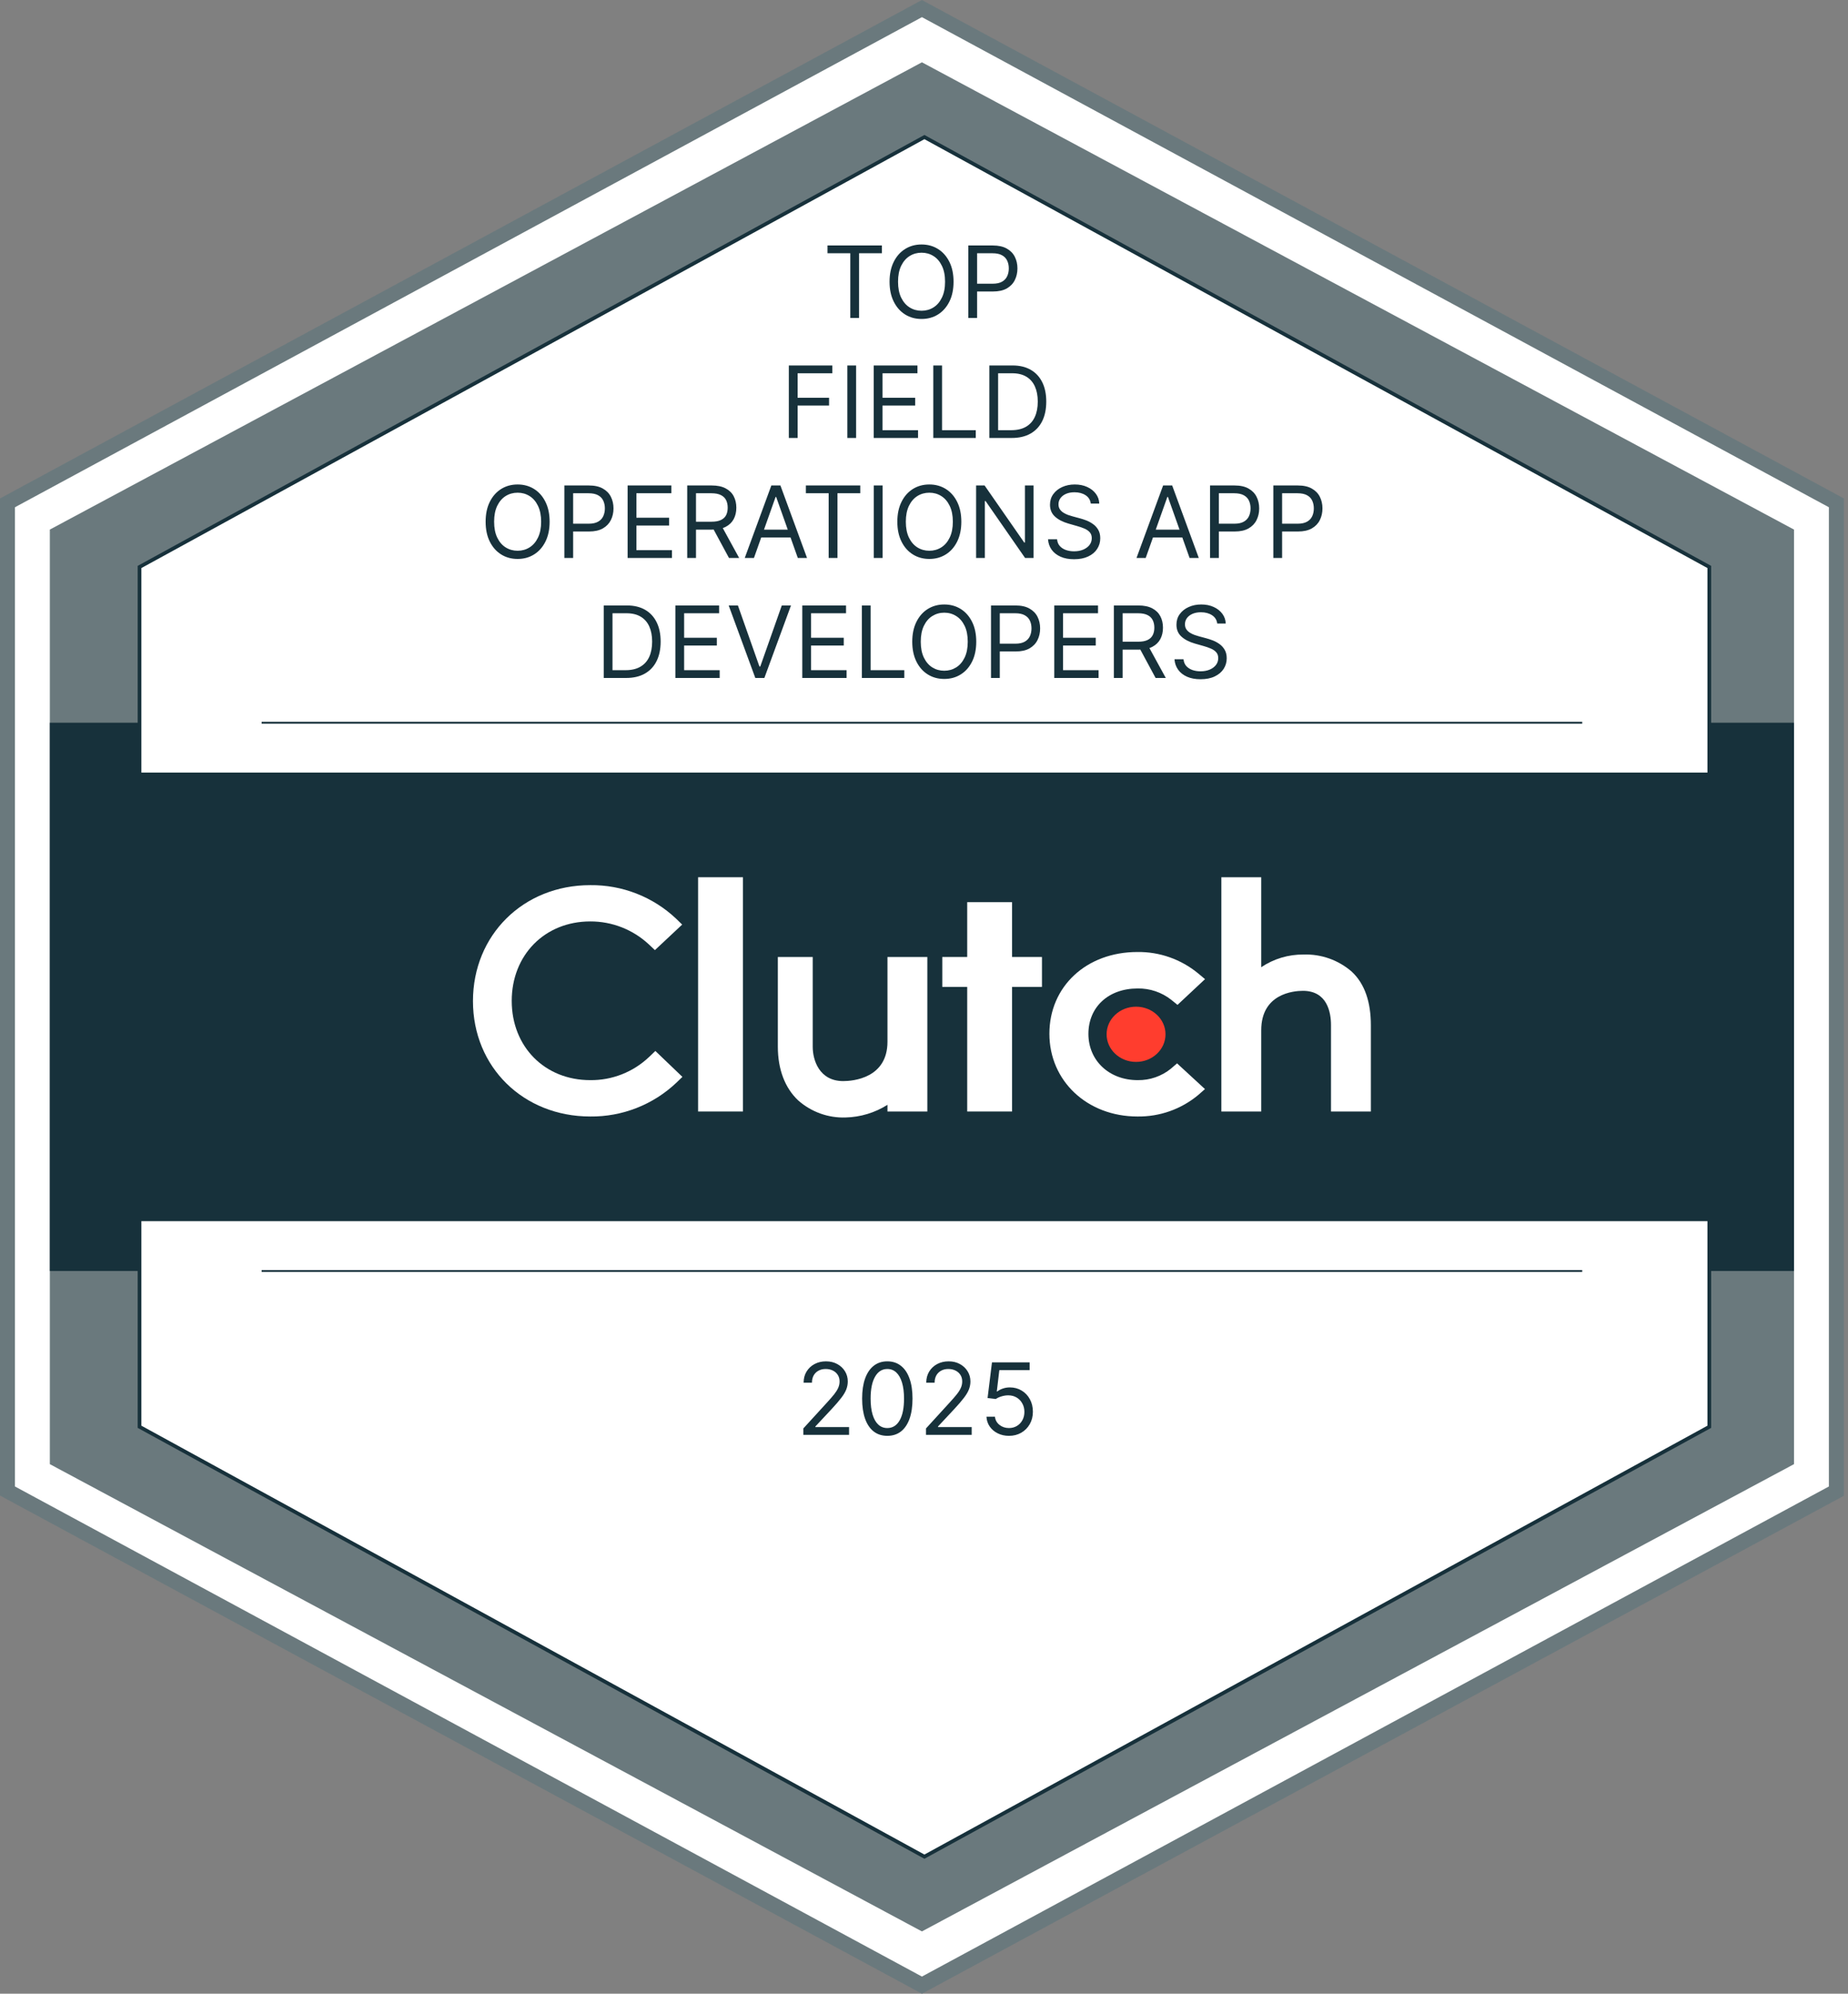 <svg xmlns="http://www.w3.org/2000/svg" width="89" height="96" viewBox="0 0 89 96" fill="none"><rect x="0" y="0" width="89" height="96" fill="#808080" stroke="none"/><g clip-path="url(#clip0_443_21760)"><path d="M88.56 24.206V71.794L44.52 95.588L0.48 71.794V24.206L44.52 0.413L88.56 24.206Z" fill="white"></path><path d="M44.4 96L44.232 95.908L0 72.012V24L0.189 23.9L44.4 0L44.568 0.092L88.8 24V72.024L44.4 96ZM0.72 71.575L44.4 95.174L88.08 71.575V24.425L44.4 0.826L0.72 24.425V71.575Z" fill="#6A797D"></path><path d="M86.4 25.5V70.5L44.4 93L2.4 70.5V25.5L44.4 3L86.4 25.5Z" fill="#6A797D"></path><path d="M86.4 34.8H2.4V61.2H86.4V34.8Z" fill="#17313B"></path><path d="M82.32 27.3V68.701L44.52 89.4L6.72 68.701V27.3L44.52 6.6L82.32 27.3Z" fill="white" stroke="#17313B" stroke-width="0.178" stroke-miterlimit="10"></path><path d="M85.2 37.2H3.6V58.8H85.2V37.2Z" fill="#17313B"></path><path d="M12.6 61.2H76.2" stroke="#17313B" stroke-width="0.089" stroke-miterlimit="10"></path><path d="M12.6 34.8H76.2" stroke="#17313B" stroke-width="0.089" stroke-miterlimit="10"></path><path d="M35.781 42.24H33.621V53.52H35.781V42.24Z" fill="white"></path><path d="M42.741 50.16C42.741 51.916 41.078 52.056 40.612 52.056C39.446 52.056 39.141 51.029 39.141 50.41V46.08H37.461V50.4C37.461 51.49 37.804 52.389 38.443 52.988C39.071 53.542 39.887 53.837 40.725 53.808C41.44 53.79 42.137 53.58 42.741 53.198V53.52H44.661V46.08H42.741V50.16Z" fill="white"></path><path d="M48.741 43.44H46.581V46.08H45.381V47.52H46.581V53.52H48.741V47.52H50.181V46.08H48.741V43.44Z" fill="white"></path><path d="M56.4 51.451C55.946 51.822 55.376 52.02 54.789 52.01C53.421 52.01 52.418 51.072 52.418 49.783C52.418 48.494 53.378 47.596 54.789 47.596C55.378 47.586 55.951 47.78 56.411 48.145L56.709 48.386L58.034 47.147L57.702 46.869C56.88 46.191 55.843 45.825 54.777 45.84C52.322 45.84 50.539 47.498 50.539 49.776C50.539 52.053 52.365 53.76 54.777 53.76C55.848 53.777 56.89 53.408 57.712 52.721L58.031 52.44L56.687 51.202L56.399 51.451H56.4Z" fill="white"></path><path d="M65.095 46.781C64.455 46.227 63.63 45.934 62.784 45.962C62.057 45.953 61.345 46.166 60.741 46.572V42.24H58.821V53.52H60.741V49.608C60.741 47.852 62.284 47.71 62.75 47.71C63.916 47.71 64.101 48.739 64.101 49.358V53.52H66.021V49.368C66.021 48.279 65.743 47.381 65.095 46.781Z" fill="white"></path><path d="M54.713 51.132C55.496 51.132 56.131 50.537 56.131 49.802C56.131 49.068 55.496 48.473 54.713 48.473C53.929 48.473 53.294 49.068 53.294 49.802C53.294 50.537 53.929 51.132 54.713 51.132Z" fill="#FF3D2E"></path><path d="M31.253 50.901C30.49 51.623 29.476 52.022 28.425 52.01C26.236 52.01 24.645 50.402 24.645 48.194C24.645 45.986 26.236 44.368 28.425 44.368C29.469 44.363 30.477 44.757 31.243 45.468L31.541 45.749L32.853 44.52L32.565 44.239C31.448 43.182 29.963 42.603 28.425 42.621C25.202 42.621 22.778 45.022 22.778 48.204C22.778 51.386 25.212 53.76 28.425 53.76C29.968 53.778 31.458 53.193 32.577 52.131L32.865 51.853L31.562 50.605L31.253 50.902V50.901Z" fill="white"></path><path d="M39.852 12.195V11.82H42.471V12.195H41.373V15.311H40.95V12.195H39.852ZM45.923 13.566C45.923 13.934 45.857 14.252 45.724 14.52C45.591 14.788 45.408 14.995 45.177 15.141C44.945 15.286 44.68 15.359 44.382 15.359C44.084 15.359 43.82 15.286 43.588 15.141C43.356 14.995 43.174 14.788 43.041 14.52C42.908 14.252 42.841 13.934 42.841 13.566C42.841 13.197 42.908 12.879 43.041 12.611C43.174 12.343 43.356 12.136 43.588 11.991C43.82 11.845 44.084 11.772 44.382 11.772C44.68 11.772 44.945 11.845 45.177 11.991C45.408 12.136 45.591 12.343 45.724 12.611C45.857 12.879 45.923 13.197 45.923 13.566ZM45.514 13.566C45.514 13.263 45.464 13.008 45.362 12.8C45.262 12.592 45.127 12.435 44.955 12.328C44.785 12.221 44.594 12.168 44.382 12.168C44.171 12.168 43.979 12.221 43.808 12.328C43.637 12.435 43.502 12.592 43.4 12.8C43.3 13.008 43.25 13.263 43.25 13.566C43.25 13.868 43.3 14.123 43.4 14.331C43.502 14.539 43.637 14.696 43.808 14.803C43.979 14.91 44.171 14.963 44.382 14.963C44.594 14.963 44.785 14.91 44.955 14.803C45.127 14.696 45.262 14.539 45.362 14.331C45.464 14.123 45.514 13.868 45.514 13.566ZM46.634 15.311V11.82H47.813C48.087 11.82 48.311 11.87 48.485 11.968C48.66 12.066 48.79 12.198 48.874 12.366C48.958 12.533 49 12.719 49 12.925C49 13.13 48.958 13.317 48.874 13.486C48.791 13.654 48.662 13.788 48.489 13.888C48.315 13.987 48.092 14.036 47.82 14.036H46.975V13.661H47.807C47.994 13.661 48.145 13.629 48.258 13.564C48.372 13.499 48.454 13.412 48.505 13.301C48.558 13.19 48.584 13.064 48.584 12.925C48.584 12.785 48.558 12.66 48.505 12.55C48.454 12.439 48.371 12.353 48.257 12.291C48.142 12.227 47.99 12.195 47.8 12.195H47.057V15.311H46.634Z" fill="#17313B"></path><path d="M37.991 21.089V17.598H40.084V17.973H38.414V19.152H39.928V19.527H38.414V21.089H37.991ZM41.231 17.598V21.089H40.808V17.598H41.231ZM42.079 21.089V17.598H44.185V17.973H42.501V19.152H44.076V19.527H42.501V20.714H44.213V21.089H42.079ZM44.947 21.089V17.598H45.37V20.714H46.993V21.089H44.947ZM48.725 21.089H47.647V17.598H48.772C49.111 17.598 49.401 17.668 49.642 17.808C49.883 17.946 50.067 18.146 50.196 18.406C50.324 18.665 50.388 18.975 50.388 19.337C50.388 19.7 50.324 20.013 50.194 20.276C50.064 20.537 49.876 20.738 49.628 20.879C49.38 21.019 49.079 21.089 48.725 21.089ZM48.07 20.714H48.697C48.986 20.714 49.225 20.658 49.415 20.547C49.605 20.436 49.746 20.277 49.839 20.071C49.933 19.866 49.979 19.621 49.979 19.337C49.979 19.055 49.933 18.812 49.841 18.609C49.749 18.404 49.611 18.247 49.429 18.138C49.246 18.028 49.018 17.973 48.745 17.973H48.07V20.714Z" fill="#17313B"></path><path d="M26.47 25.121C26.47 25.489 26.403 25.808 26.27 26.076C26.137 26.344 25.955 26.551 25.723 26.696C25.491 26.842 25.227 26.914 24.929 26.914C24.631 26.914 24.366 26.842 24.134 26.696C23.903 26.551 23.72 26.344 23.587 26.076C23.454 25.808 23.388 25.489 23.388 25.121C23.388 24.753 23.454 24.435 23.587 24.167C23.72 23.898 23.903 23.692 24.134 23.546C24.366 23.401 24.631 23.328 24.929 23.328C25.227 23.328 25.491 23.401 25.723 23.546C25.955 23.692 26.137 23.898 26.27 24.167C26.403 24.435 26.47 24.753 26.47 25.121ZM26.061 25.121C26.061 24.819 26.01 24.564 25.909 24.356C25.809 24.148 25.673 23.991 25.502 23.884C25.331 23.777 25.14 23.724 24.929 23.724C24.718 23.724 24.526 23.777 24.354 23.884C24.184 23.991 24.048 24.148 23.947 24.356C23.847 24.564 23.797 24.819 23.797 25.121C23.797 25.424 23.847 25.679 23.947 25.887C24.048 26.095 24.184 26.252 24.354 26.359C24.526 26.466 24.718 26.519 24.929 26.519C25.14 26.519 25.331 26.466 25.502 26.359C25.673 26.252 25.809 26.095 25.909 25.887C26.01 25.679 26.061 25.424 26.061 25.121ZM27.18 26.867V23.376H28.36C28.634 23.376 28.858 23.425 29.032 23.524C29.207 23.622 29.336 23.754 29.42 23.921C29.504 24.088 29.546 24.275 29.546 24.48C29.546 24.686 29.504 24.873 29.42 25.041C29.337 25.209 29.209 25.343 29.035 25.443C28.861 25.542 28.639 25.592 28.367 25.592H27.521V25.217H28.353C28.541 25.217 28.691 25.184 28.805 25.119C28.919 25.055 29.001 24.967 29.052 24.857C29.104 24.746 29.131 24.62 29.131 24.48C29.131 24.341 29.104 24.216 29.052 24.105C29.001 23.995 28.918 23.909 28.803 23.846C28.689 23.783 28.536 23.751 28.346 23.751H27.603V26.867H27.18ZM30.227 26.867V23.376H32.334V23.751H30.65V24.93H32.225V25.305H30.65V26.492H32.361V26.867H30.227ZM33.096 26.867V23.376H34.276C34.548 23.376 34.772 23.422 34.947 23.516C35.122 23.608 35.252 23.734 35.336 23.896C35.42 24.057 35.462 24.241 35.462 24.446C35.462 24.652 35.42 24.834 35.336 24.993C35.252 25.152 35.123 25.277 34.949 25.368C34.775 25.458 34.553 25.503 34.282 25.503H33.328V25.121H34.269C34.455 25.121 34.605 25.094 34.719 25.039C34.834 24.985 34.917 24.908 34.968 24.808C35.02 24.706 35.046 24.586 35.046 24.446C35.046 24.306 35.02 24.184 34.968 24.08C34.916 23.975 34.832 23.895 34.717 23.838C34.602 23.78 34.451 23.751 34.262 23.751H33.519V26.867H33.096ZM34.739 25.299L35.598 26.867H35.108L34.262 25.299H34.739ZM36.31 26.867H35.867L37.148 23.376H37.585L38.867 26.867H38.423L37.38 23.928H37.353L36.31 26.867ZM36.473 25.503H38.26V25.878H36.473V25.503ZM38.812 23.751V23.376H41.43V23.751H40.332V26.867H39.909V23.751H38.812ZM42.505 23.376V26.867H42.082V23.376H42.505ZM46.298 25.121C46.298 25.489 46.231 25.808 46.098 26.076C45.965 26.344 45.783 26.551 45.551 26.696C45.319 26.842 45.055 26.914 44.757 26.914C44.459 26.914 44.194 26.842 43.963 26.696C43.731 26.551 43.548 26.344 43.416 26.076C43.282 25.808 43.216 25.489 43.216 25.121C43.216 24.753 43.282 24.435 43.416 24.167C43.548 23.898 43.731 23.692 43.963 23.546C44.194 23.401 44.459 23.328 44.757 23.328C45.055 23.328 45.319 23.401 45.551 23.546C45.783 23.692 45.965 23.898 46.098 24.167C46.231 24.435 46.298 24.753 46.298 25.121ZM45.889 25.121C45.889 24.819 45.838 24.564 45.737 24.356C45.637 24.148 45.501 23.991 45.33 23.884C45.159 23.777 44.968 23.724 44.757 23.724C44.546 23.724 44.354 23.777 44.182 23.884C44.012 23.991 43.876 24.148 43.775 24.356C43.675 24.564 43.625 24.819 43.625 25.121C43.625 25.424 43.675 25.679 43.775 25.887C43.876 26.095 44.012 26.252 44.182 26.359C44.354 26.466 44.546 26.519 44.757 26.519C44.968 26.519 45.159 26.466 45.33 26.359C45.501 26.252 45.637 26.095 45.737 25.887C45.838 25.679 45.889 25.424 45.889 25.121ZM49.777 23.376V26.867H49.368L47.465 24.126H47.431V26.867H47.009V23.376H47.418L49.327 26.123H49.361V23.376H49.777ZM52.532 24.248C52.511 24.076 52.428 23.942 52.283 23.846C52.138 23.751 51.959 23.703 51.748 23.703C51.593 23.703 51.458 23.728 51.342 23.778C51.227 23.828 51.138 23.897 51.073 23.984C51.009 24.072 50.977 24.171 50.977 24.283C50.977 24.376 50.999 24.456 51.044 24.523C51.089 24.589 51.147 24.644 51.218 24.688C51.288 24.732 51.362 24.767 51.439 24.796C51.517 24.823 51.587 24.845 51.652 24.862L52.007 24.958C52.098 24.982 52.199 25.014 52.31 25.056C52.423 25.099 52.53 25.156 52.632 25.229C52.736 25.3 52.821 25.392 52.888 25.505C52.955 25.617 52.989 25.755 52.989 25.919C52.989 26.108 52.939 26.278 52.84 26.43C52.743 26.583 52.599 26.704 52.411 26.793C52.223 26.883 51.995 26.928 51.727 26.928C51.477 26.928 51.261 26.888 51.078 26.807C50.896 26.726 50.753 26.614 50.648 26.47C50.545 26.325 50.486 26.158 50.473 25.967H50.909C50.92 26.099 50.965 26.208 51.042 26.294C51.12 26.379 51.219 26.443 51.339 26.485C51.459 26.526 51.589 26.546 51.727 26.546C51.889 26.546 52.033 26.52 52.162 26.468C52.29 26.414 52.392 26.341 52.467 26.246C52.542 26.151 52.58 26.039 52.58 25.912C52.58 25.796 52.547 25.702 52.482 25.629C52.418 25.556 52.332 25.497 52.227 25.452C52.121 25.407 52.007 25.367 51.884 25.333L51.455 25.21C51.182 25.131 50.966 25.02 50.807 24.874C50.648 24.729 50.568 24.538 50.568 24.303C50.568 24.108 50.621 23.937 50.727 23.792C50.834 23.645 50.977 23.532 51.156 23.451C51.337 23.369 51.539 23.328 51.761 23.328C51.986 23.328 52.186 23.368 52.361 23.449C52.536 23.529 52.675 23.638 52.777 23.776C52.881 23.915 52.935 24.072 52.941 24.248H52.532ZM55.177 26.867H54.734L56.016 23.376H56.452L57.734 26.867H57.291L56.247 23.928H56.22L55.177 26.867ZM55.34 25.503H57.127V25.878H55.34V25.503ZM58.277 26.867V23.376H59.457C59.731 23.376 59.955 23.425 60.129 23.524C60.304 23.622 60.433 23.754 60.517 23.921C60.601 24.088 60.643 24.275 60.643 24.48C60.643 24.686 60.601 24.873 60.517 25.041C60.434 25.209 60.306 25.343 60.132 25.443C59.958 25.542 59.735 25.592 59.464 25.592H58.618V25.217H59.45C59.638 25.217 59.788 25.184 59.902 25.119C60.016 25.055 60.098 24.967 60.149 24.857C60.201 24.746 60.227 24.62 60.227 24.48C60.227 24.341 60.201 24.216 60.149 24.105C60.098 23.995 60.015 23.909 59.9 23.846C59.785 23.783 59.633 23.751 59.443 23.751H58.7V26.867H58.277ZM61.324 26.867V23.376H62.504C62.778 23.376 63.002 23.425 63.175 23.524C63.35 23.622 63.48 23.754 63.564 23.921C63.648 24.088 63.69 24.275 63.69 24.48C63.69 24.686 63.648 24.873 63.564 25.041C63.481 25.209 63.353 25.343 63.179 25.443C63.005 25.542 62.782 25.592 62.511 25.592H61.665V25.217H62.497C62.684 25.217 62.835 25.184 62.949 25.119C63.062 25.055 63.145 24.967 63.196 24.857C63.248 24.746 63.274 24.62 63.274 24.48C63.274 24.341 63.248 24.216 63.196 24.105C63.145 23.995 63.062 23.909 62.947 23.846C62.832 23.783 62.68 23.751 62.49 23.751H61.747V26.867H61.324Z" fill="#17313B"></path><path d="M30.153 32.645H29.076V29.154H30.201C30.539 29.154 30.829 29.224 31.07 29.363C31.311 29.502 31.495 29.701 31.624 29.962C31.752 30.221 31.817 30.531 31.817 30.892C31.817 31.256 31.752 31.569 31.622 31.831C31.493 32.093 31.304 32.294 31.056 32.435C30.808 32.575 30.507 32.645 30.153 32.645ZM29.498 32.27H30.126C30.414 32.27 30.653 32.214 30.843 32.102C31.033 31.991 31.174 31.833 31.268 31.627C31.361 31.421 31.407 31.176 31.407 30.892C31.407 30.61 31.361 30.368 31.269 30.164C31.177 29.96 31.04 29.803 30.857 29.694C30.674 29.584 30.446 29.529 30.173 29.529H29.498V32.27ZM32.526 32.645V29.154H34.632V29.529H32.948V30.708H34.523V31.083H32.948V32.27H34.66V32.645H32.526ZM35.538 29.154L36.574 32.092H36.615L37.651 29.154H38.094L36.812 32.645H36.376L35.094 29.154H35.538ZM38.638 32.645V29.154H40.745V29.529H39.061V30.708H40.636V31.083H39.061V32.27H40.772V32.645H38.638ZM41.507 32.645V29.154H41.929V32.27H43.552V32.645H41.507ZM47.016 30.899C47.016 31.267 46.95 31.585 46.817 31.854C46.684 32.122 46.502 32.329 46.27 32.474C46.038 32.62 45.773 32.692 45.475 32.692C45.178 32.692 44.913 32.62 44.681 32.474C44.449 32.329 44.267 32.122 44.134 31.854C44.001 31.585 43.934 31.267 43.934 30.899C43.934 30.531 44.001 30.213 44.134 29.945C44.267 29.676 44.449 29.47 44.681 29.324C44.913 29.179 45.178 29.106 45.475 29.106C45.773 29.106 46.038 29.179 46.27 29.324C46.502 29.47 46.684 29.676 46.817 29.945C46.95 30.213 47.016 30.531 47.016 30.899ZM46.607 30.899C46.607 30.597 46.557 30.342 46.456 30.134C46.355 29.926 46.22 29.768 46.048 29.662C45.878 29.555 45.687 29.501 45.475 29.501C45.264 29.501 45.073 29.555 44.901 29.662C44.73 29.768 44.595 29.926 44.494 30.134C44.394 30.342 44.344 30.597 44.344 30.899C44.344 31.201 44.394 31.456 44.494 31.664C44.595 31.872 44.73 32.03 44.901 32.137C45.073 32.243 45.264 32.297 45.475 32.297C45.687 32.297 45.878 32.243 46.048 32.137C46.22 32.03 46.355 31.872 46.456 31.664C46.557 31.456 46.607 31.201 46.607 30.899ZM47.727 32.645V29.154H48.907C49.181 29.154 49.404 29.203 49.578 29.302C49.753 29.4 49.883 29.532 49.967 29.699C50.051 29.866 50.093 30.052 50.093 30.258C50.093 30.464 50.051 30.651 49.967 30.819C49.884 30.987 49.755 31.121 49.582 31.221C49.408 31.32 49.185 31.369 48.913 31.369H48.068V30.994H48.9C49.087 30.994 49.238 30.962 49.352 30.897C49.465 30.833 49.548 30.745 49.599 30.635C49.651 30.523 49.677 30.398 49.677 30.258C49.677 30.118 49.651 29.993 49.599 29.883C49.548 29.773 49.465 29.687 49.35 29.624C49.235 29.56 49.083 29.529 48.893 29.529H48.15V32.645H47.727ZM50.774 32.645V29.154H52.881V29.529H51.197V30.708H52.772V31.083H51.197V32.27H52.908V32.645H50.774ZM53.643 32.645V29.154H54.822C55.095 29.154 55.319 29.2 55.494 29.293C55.669 29.385 55.798 29.512 55.883 29.674C55.967 29.835 56.009 30.018 56.009 30.224C56.009 30.43 55.967 30.612 55.883 30.771C55.798 30.93 55.669 31.055 55.496 31.146C55.322 31.236 55.1 31.281 54.829 31.281H53.875V30.899H54.816C55.002 30.899 55.152 30.872 55.266 30.817C55.38 30.763 55.463 30.685 55.514 30.585C55.567 30.484 55.593 30.364 55.593 30.224C55.593 30.084 55.567 29.962 55.514 29.858C55.462 29.753 55.379 29.672 55.264 29.616C55.149 29.558 54.997 29.529 54.809 29.529H54.066V32.645H53.643ZM55.286 31.076L56.145 32.645H55.654L54.809 31.076H55.286ZM58.622 30.026C58.602 29.854 58.519 29.72 58.373 29.624C58.228 29.529 58.049 29.481 57.838 29.481C57.684 29.481 57.548 29.506 57.432 29.556C57.318 29.606 57.228 29.675 57.163 29.762C57.099 29.85 57.068 29.949 57.068 30.06C57.068 30.154 57.09 30.234 57.134 30.301C57.179 30.367 57.237 30.422 57.308 30.466C57.378 30.509 57.452 30.545 57.529 30.573C57.607 30.601 57.678 30.623 57.743 30.64L58.097 30.735C58.188 30.759 58.289 30.792 58.401 30.834C58.513 30.876 58.62 30.934 58.723 31.006C58.826 31.078 58.911 31.17 58.978 31.283C59.045 31.395 59.079 31.533 59.079 31.697C59.079 31.885 59.029 32.056 58.931 32.208C58.833 32.36 58.69 32.481 58.501 32.571C58.314 32.661 58.086 32.706 57.818 32.706C57.568 32.706 57.351 32.666 57.168 32.585C56.986 32.504 56.843 32.392 56.739 32.247C56.635 32.103 56.577 31.935 56.563 31.744H56.999C57.011 31.876 57.055 31.985 57.132 32.072C57.211 32.157 57.31 32.221 57.429 32.263C57.549 32.304 57.679 32.324 57.818 32.324C57.979 32.324 58.124 32.298 58.252 32.246C58.381 32.192 58.482 32.118 58.557 32.024C58.632 31.929 58.67 31.817 58.67 31.69C58.67 31.574 58.638 31.48 58.573 31.407C58.508 31.334 58.423 31.275 58.317 31.23C58.211 31.184 58.097 31.145 57.974 31.11L57.545 30.988C57.272 30.909 57.056 30.797 56.897 30.652C56.738 30.506 56.658 30.316 56.658 30.081C56.658 29.885 56.711 29.715 56.817 29.57C56.924 29.423 57.067 29.309 57.247 29.229C57.427 29.147 57.629 29.106 57.852 29.106C58.077 29.106 58.277 29.146 58.452 29.227C58.627 29.306 58.765 29.416 58.868 29.554C58.971 29.693 59.026 29.85 59.031 30.026H58.622Z" fill="#17313B"></path><path d="M38.688 69.089V68.782L39.841 67.521C39.976 67.373 40.087 67.245 40.175 67.135C40.262 67.025 40.327 66.922 40.369 66.825C40.412 66.728 40.434 66.625 40.434 66.518C40.434 66.396 40.404 66.289 40.345 66.2C40.287 66.11 40.208 66.041 40.107 65.992C40.006 65.943 39.892 65.918 39.766 65.918C39.632 65.918 39.515 65.946 39.415 66.002C39.316 66.056 39.239 66.133 39.184 66.232C39.131 66.331 39.104 66.447 39.104 66.58H38.702C38.702 66.375 38.749 66.196 38.844 66.041C38.938 65.887 39.066 65.766 39.229 65.68C39.392 65.593 39.576 65.55 39.779 65.55C39.984 65.55 40.165 65.593 40.323 65.68C40.481 65.766 40.605 65.883 40.695 66.029C40.785 66.176 40.829 66.339 40.829 66.518C40.829 66.647 40.806 66.772 40.76 66.895C40.714 67.017 40.635 67.153 40.521 67.302C40.408 67.451 40.252 67.633 40.052 67.848L39.268 68.687V68.714H40.891V69.089H38.688ZM42.733 69.137C42.477 69.137 42.258 69.067 42.077 68.927C41.897 68.786 41.758 68.582 41.663 68.315C41.568 68.047 41.52 67.723 41.52 67.343C41.52 66.966 41.568 66.644 41.663 66.377C41.76 66.109 41.898 65.904 42.079 65.763C42.261 65.621 42.479 65.55 42.733 65.55C42.988 65.55 43.206 65.621 43.386 65.763C43.568 65.904 43.707 66.109 43.802 66.377C43.899 66.644 43.947 66.966 43.947 67.343C43.947 67.723 43.899 68.047 43.804 68.315C43.708 68.582 43.57 68.786 43.39 68.927C43.209 69.067 42.99 69.137 42.733 69.137ZM42.733 68.762C42.988 68.762 43.186 68.639 43.327 68.393C43.468 68.148 43.538 67.798 43.538 67.343C43.538 67.041 43.506 66.784 43.441 66.571C43.377 66.359 43.285 66.197 43.165 66.085C43.045 65.974 42.902 65.918 42.733 65.918C42.481 65.918 42.284 66.043 42.142 66.292C42 66.539 41.929 66.89 41.929 67.343C41.929 67.646 41.961 67.903 42.024 68.114C42.088 68.325 42.179 68.486 42.299 68.596C42.419 68.707 42.564 68.762 42.733 68.762ZM44.595 69.089V68.782L45.747 67.521C45.882 67.373 45.994 67.245 46.081 67.135C46.169 67.025 46.233 66.922 46.275 66.825C46.319 66.728 46.34 66.625 46.34 66.518C46.34 66.396 46.311 66.289 46.252 66.2C46.194 66.11 46.114 66.041 46.013 65.992C45.912 65.943 45.798 65.918 45.672 65.918C45.538 65.918 45.421 65.946 45.321 66.002C45.222 66.056 45.145 66.133 45.091 66.232C45.037 66.331 45.011 66.447 45.011 66.58H44.608C44.608 66.375 44.656 66.196 44.75 66.041C44.844 65.887 44.973 65.766 45.135 65.68C45.299 65.593 45.482 65.55 45.686 65.55C45.89 65.55 46.072 65.593 46.229 65.68C46.387 65.766 46.511 65.883 46.601 66.029C46.691 66.176 46.736 66.339 46.736 66.518C46.736 66.647 46.712 66.772 46.666 66.895C46.62 67.017 46.541 67.153 46.427 67.302C46.315 67.451 46.158 67.633 45.958 67.848L45.174 68.687V68.714H46.797V69.089H44.595ZM48.592 69.137C48.392 69.137 48.212 69.097 48.052 69.017C47.891 68.938 47.763 68.829 47.666 68.69C47.57 68.551 47.517 68.393 47.508 68.216H47.917C47.933 68.374 48.004 68.505 48.132 68.608C48.26 68.71 48.413 68.762 48.592 68.762C48.735 68.762 48.862 68.728 48.974 68.661C49.086 68.594 49.174 68.502 49.238 68.385C49.303 68.267 49.335 68.133 49.335 67.984C49.335 67.832 49.302 67.696 49.234 67.577C49.169 67.457 49.078 67.362 48.962 67.292C48.846 67.223 48.714 67.188 48.565 67.187C48.458 67.186 48.348 67.202 48.236 67.236C48.123 67.269 48.031 67.312 47.958 67.364L47.562 67.316L47.774 65.598H49.587V65.973H48.128L48.006 67.002H48.026C48.098 66.946 48.187 66.898 48.295 66.861C48.403 66.823 48.516 66.805 48.633 66.805C48.846 66.805 49.037 66.856 49.204 66.958C49.372 67.059 49.504 67.198 49.599 67.374C49.696 67.55 49.744 67.751 49.744 67.978C49.744 68.2 49.694 68.399 49.594 68.574C49.495 68.748 49.359 68.885 49.185 68.987C49.011 69.087 48.813 69.137 48.592 69.137Z" fill="#17313B"></path></g><defs><clipPath id="clip0_443_21760"><rect width="88.8" height="96" fill="white"></rect></clipPath></defs></svg>